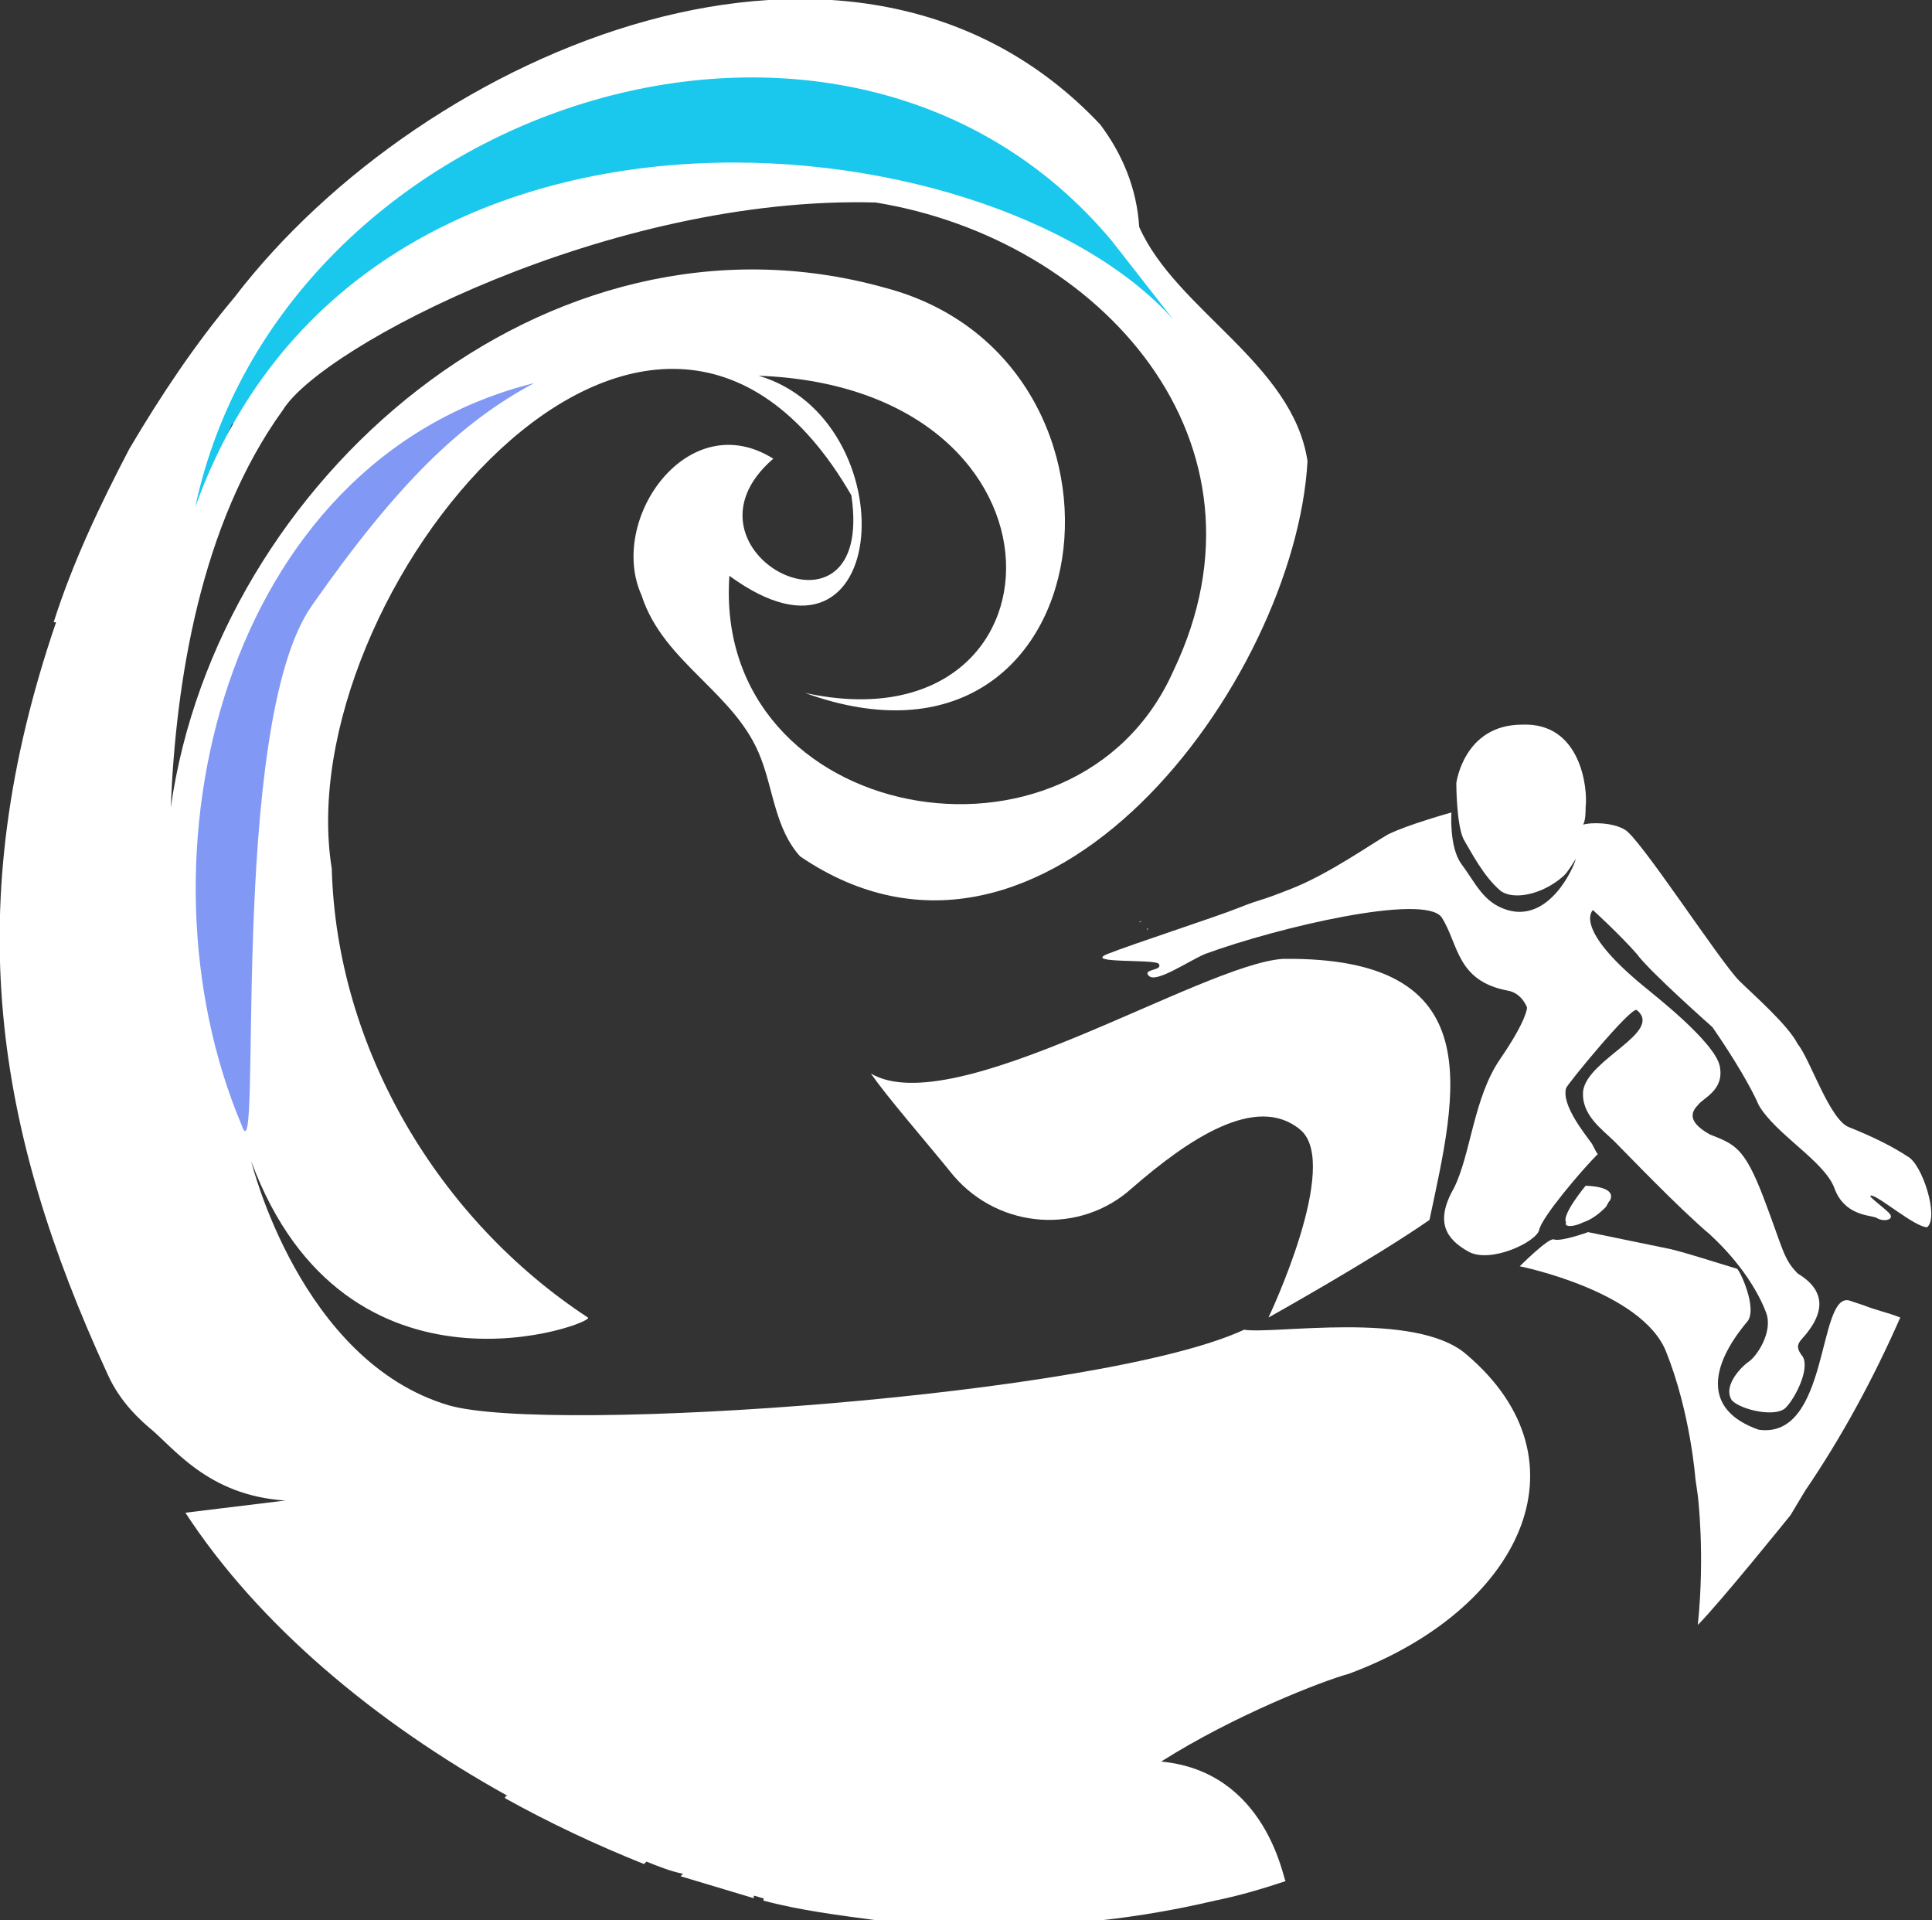 <?xml version="1.0" encoding="utf-8"?>
<!-- Generator: Adobe Illustrator 26.3.1, SVG Export Plug-In . SVG Version: 6.00 Build 0)  -->
<svg version="1.1" id="レイヤー_1" xmlns="http://www.w3.org/2000/svg" xmlns:xlink="http://www.w3.org/1999/xlink" x="0px"
	 y="0px" width="79.2px" height="78.7px" viewBox="0 0 79.2 78.7" style="enable-background:new 0 0 79.2 78.7;"
	 xml:space="preserve">
<rect x="0" y="0" width="79.2" height="78.7" fill="#333333" stroke="none"/>
<style type="text/css">
	.st0{fill:#1AC8ED;}
	.st1{fill:#8298F5;}
	.st2{fill:#FFFFFF;}
</style>
<g>
	<polygon class="st0" points="34.8,2.1 39.6,4.5 43.2,6.3 48.1,12 49.5,15.7 41.4,8.9 31.4,7.5 21.9,9.6 14.9,13.1 9.5,17.4 7,23.2 
		8.3,17.1 11.7,12 19.4,5.1 25.2,2.1 	"/>
	<polygon class="st1" points="23.5,14.6 13.8,25.4 12.5,29.6 12.5,41.4 9.8,48.6 6.4,43.6 7,34.4 10.6,24 14.9,18.6 19.4,14.6 	"/>
	<path class="st2" d="M46.7,37.8C46.8,37.8,46.8,37.7,46.7,37.8L46.7,37.8L46.7,37.8z"/>
	<path class="st2" d="M47,38.1L47,38.1C47,38.1,47.1,38.1,47,38.1C47.1,38.1,47.1,38,47,38.1C47.1,38,47,38.1,47,38.1L47,38.1z"/>
	<path class="st2" d="M45.7,37.1C45.7,37.1,45.7,37.1,45.7,37.1h0.2C45.9,37.1,45.8,37.1,45.7,37.1C45.8,37.1,45.7,37.1,45.7,37.1z"
		/>
	<path class="st2" d="M71.6,47L71.6,47L71.6,47z"/>
	<path class="st2" d="M58.5,38C58.4,38,58.4,38,58.5,38C58.4,38,58.4,38,58.5,38C58.4,38,58.4,38,58.5,38C58.4,38,58.5,38,58.5,38z"
		/>
	<path class="st2" d="M64.9,50.1c0.3-0.1,0.6-0.3,0.9-0.6c0.1-0.1,0.1-0.2,0.2-0.3c0.3-0.6-1-0.6-1-0.6s-1,1.2-0.8,1.5
		C64.1,50.3,64.5,50.3,64.9,50.1z"/>
	<path class="st2" d="M78.2,47.4c-0.6-0.4-1.4-0.8-2.4-1.2c-0.8-0.3-1.6-2.8-2.1-3.4c-0.4-0.8-1.9-2.1-2.4-2.6
		c-0.8-0.8-4.1-5.9-4.7-6.2c-0.5-0.3-1.4-0.3-1.7-0.2c0.1-0.2,0.1-0.5,0.1-0.7c0.1-0.8-0.2-3.5-2.6-3.4c-2.4,0-2.7,2.4-2.7,2.4
		s0,1.7,0.3,2.3c0.3,0.5,0.8,1.5,1.5,2.1c0.5,0.4,1.7,0.2,2.6-0.6c0.2-0.2,0.3-0.4,0.5-0.7c-0.1,0.4-1.1,2.6-2.8,2.1
		c-1-0.3-1.3-1.1-1.9-1.9c-0.5-0.7-0.4-2.1-0.4-2.1s-1.8,0.5-2.6,0.9c-0.7,0.4-2.4,1.6-3.9,2.2c-1.5,0.6-1.2,0.4-2.2,0.8
		c-1,0.4-4.4,1.5-5.4,1.9s1.9,0.2,2.1,0.4c0.2,0.3-0.7,0.2-0.4,0.5s1.6-0.6,2.3-0.9c3-1.1,9-2.5,9.7-1.5c0.7,1.1,0.6,2.6,2.7,3
		c0.6,0.1,0.8,0.7,0.8,0.7s0,0.5-1.1,2.1s-1.2,3.9-1.9,5.3c-0.8,1.4-0.3,2.1,0.6,2.6c0.9,0.5,2.8-0.4,2.9-0.9
		c0.1-0.5,1.7-2.4,2.4-3.1c-0.1-0.1-0.2-0.4-0.3-0.5c-0.2-0.3-1.2-1.5-1-2.2c0-0.1,2.7-3.4,2.9-3.2c1.1,0.9-2,2-2.2,3.3
		c-0.1,1,0.8,1.6,1.3,2.1s2.6,2.7,3.9,3.8c1.3,1.2,2,2.4,2.3,3.2s-0.4,1.8-0.7,2c-0.3,0.2-1.1,1-0.7,1.6c0.4,0.4,1.8,0.7,2.2,0.3
		c0.4-0.4,1-1.6,0.7-2.1c-0.4-0.5-0.1-0.6,0.2-1c0.3-0.4,1.1-1.5-0.4-2.4c-0.6-0.6-0.6-1-1.4-3.1s-1.2-2.2-2.2-2.6
		c-0.9-0.5-0.8-0.9-0.5-1.2c0.2-0.3,1.1-0.6,0.9-1.6s-2.8-3-2.9-3.1c-3-2.4-2.4-3.2-2.3-3.3c0,0,1.1,1,1.8,1.8c0.5,0.7,3.1,3,3.1,3
		c0.9,1.3,1.6,2.5,1.9,3.2c0.7,1.2,2.7,2.3,3.1,3.4s1.4,1.1,1.7,1.2c0.3,0.2,0.7,0.1,0.6-0.1c-0.1-0.2-1-0.8-0.8-0.8
		c0.3,0,1.8,1.3,2.3,1.3C79.5,49.9,78.8,47.7,78.2,47.4z"/>
	<path class="st2" d="M76.4,53.5c-0.3-0.1-0.3-0.1-0.6-0.2C74.5,53,75,59,72.1,58.6c-2.3-0.8-2-2.6-0.5-4.4c0.5-0.5-0.3-2.2-0.4-2.2
		c-1-0.3-1.9-0.6-2.7-0.8l-3.4-0.7c0,0-1.1,0.4-1.4,0.3c-0.2-0.1-1.4,1.1-1.4,1.1s5,1,6,3.5s1.2,5.2,1.2,5.2l0.1,0.7
		c0,0,0.3,2.4,0,5.3c0.9-0.9,3.8-4.5,3.8-4.5l0.6-1c1.5-2.2,2.8-4.6,3.9-7.1C77.4,53.8,76.9,53.7,76.4,53.5z"/>
	<path class="st2" d="M52.6,39.3C49.3,39.5,39.1,46,35.7,44c0.7,1,2.1,2.6,3.4,4.2c1.9,2.2,5.2,2.4,7.3,0.5c2.3-2,5.1-3.9,6.9-2.4
		C55,47.7,52,54,52,54s4.3-2.4,6.6-4C59.7,44.8,61.2,39.2,52.6,39.3z"/>
	<path class="st2" d="M60.1,55.5c-2.1-1.8-7.9-0.8-9.1-1c-5.8,2.7-28.4,4.3-32.6,3.1c-6.1-1.8-8.1-10-8.1-10
		c3.9,10.5,14.2,6.6,13.8,6.4C18,50,13.8,43,13.6,35.6C11.8,24.4,26.7,6.1,34.9,20.3c1,6.7-7.6,2.3-3.2-1.5
		c-3.5-2.2-6.8,2.5-5.4,5.6c0.9,2.8,3.9,4,4.9,6.7c0.5,1.3,0.6,2.9,1.6,4c10,6.8,20.3-7.2,20.8-16.2c-0.6-4-5.4-6.2-6.9-9.6
		c-0.1-1.6-0.7-3-1.6-4.2C35.1-5.5,17.4,2,9.6,12.2l0,0c-1.6,1.9-3,4-4.3,6.2l0,0C4.1,20.7,3,23,2.2,25.5c0,0,0,0,0.1,0
		c-4,11.7-2.5,20.8,2.1,30.8c0.4,0.9,1,1.6,1.7,2.2c1,0.8,2.4,2.8,5.6,3L7.6,62c3,4.6,7.8,8.6,13.2,11.6c0,0-0.1,0-0.1,0.1
		c1.8,1,3.7,1.9,5.7,2.7l0.1-0.1c0.5,0.2,1,0.4,1.5,0.5l-0.1,0.1c1,0.3,2,0.6,3,0.9c0,0,0,0,0-0.1c0.1,0,0.3,0.1,0.4,0.1
		c0,0,0,0,0,0.1c1.5,0.4,3.1,0.6,4.6,0.8c0.2,0,0.4,0.1,0.7,0.1c0.4,0,0.9,0.1,1.3,0.1l0,0c0.2,0,0.3,0,0.5,0l0,0
		c3.7,0.2,7.6-0.1,11.4-1c1-0.2,2-0.5,2.9-0.8l0,0c-0.1-0.1-0.8-4.5-5.1-4.9c3-1.9,6.6-3.3,7.7-3.6C62.3,66,65.3,59.9,60.1,55.5z
		 M48.1,27.5c-4,9-18.9,6.3-18.2-3.9c6.7,4.9,7.3-6.4,1.2-8.2c13.5,0.5,12.9,15.4,1.9,13c12.4,4.5,14.6-13.6,3.3-16.6
		C22.4,7.9,8.9,19.7,7,33.1c0.2-5.1,1.2-11.6,4.6-16.3C13.2,14.2,25,8,35.9,8.3C45.1,9.8,52.6,18.1,48.1,27.5z M45.6,9.9l2.5,3.2
		C40.6,4.7,14.7,2,8,20.8C11.5,4.3,34.6-3.3,45.6,9.9z M21.9,15.7c-3,1.6-5.6,4.1-9.1,9.1c-3.5,4.9-2,24-2.9,21.3
		C5.3,35.2,9.1,18.9,21.9,15.7z"/>
</g>
</svg>
